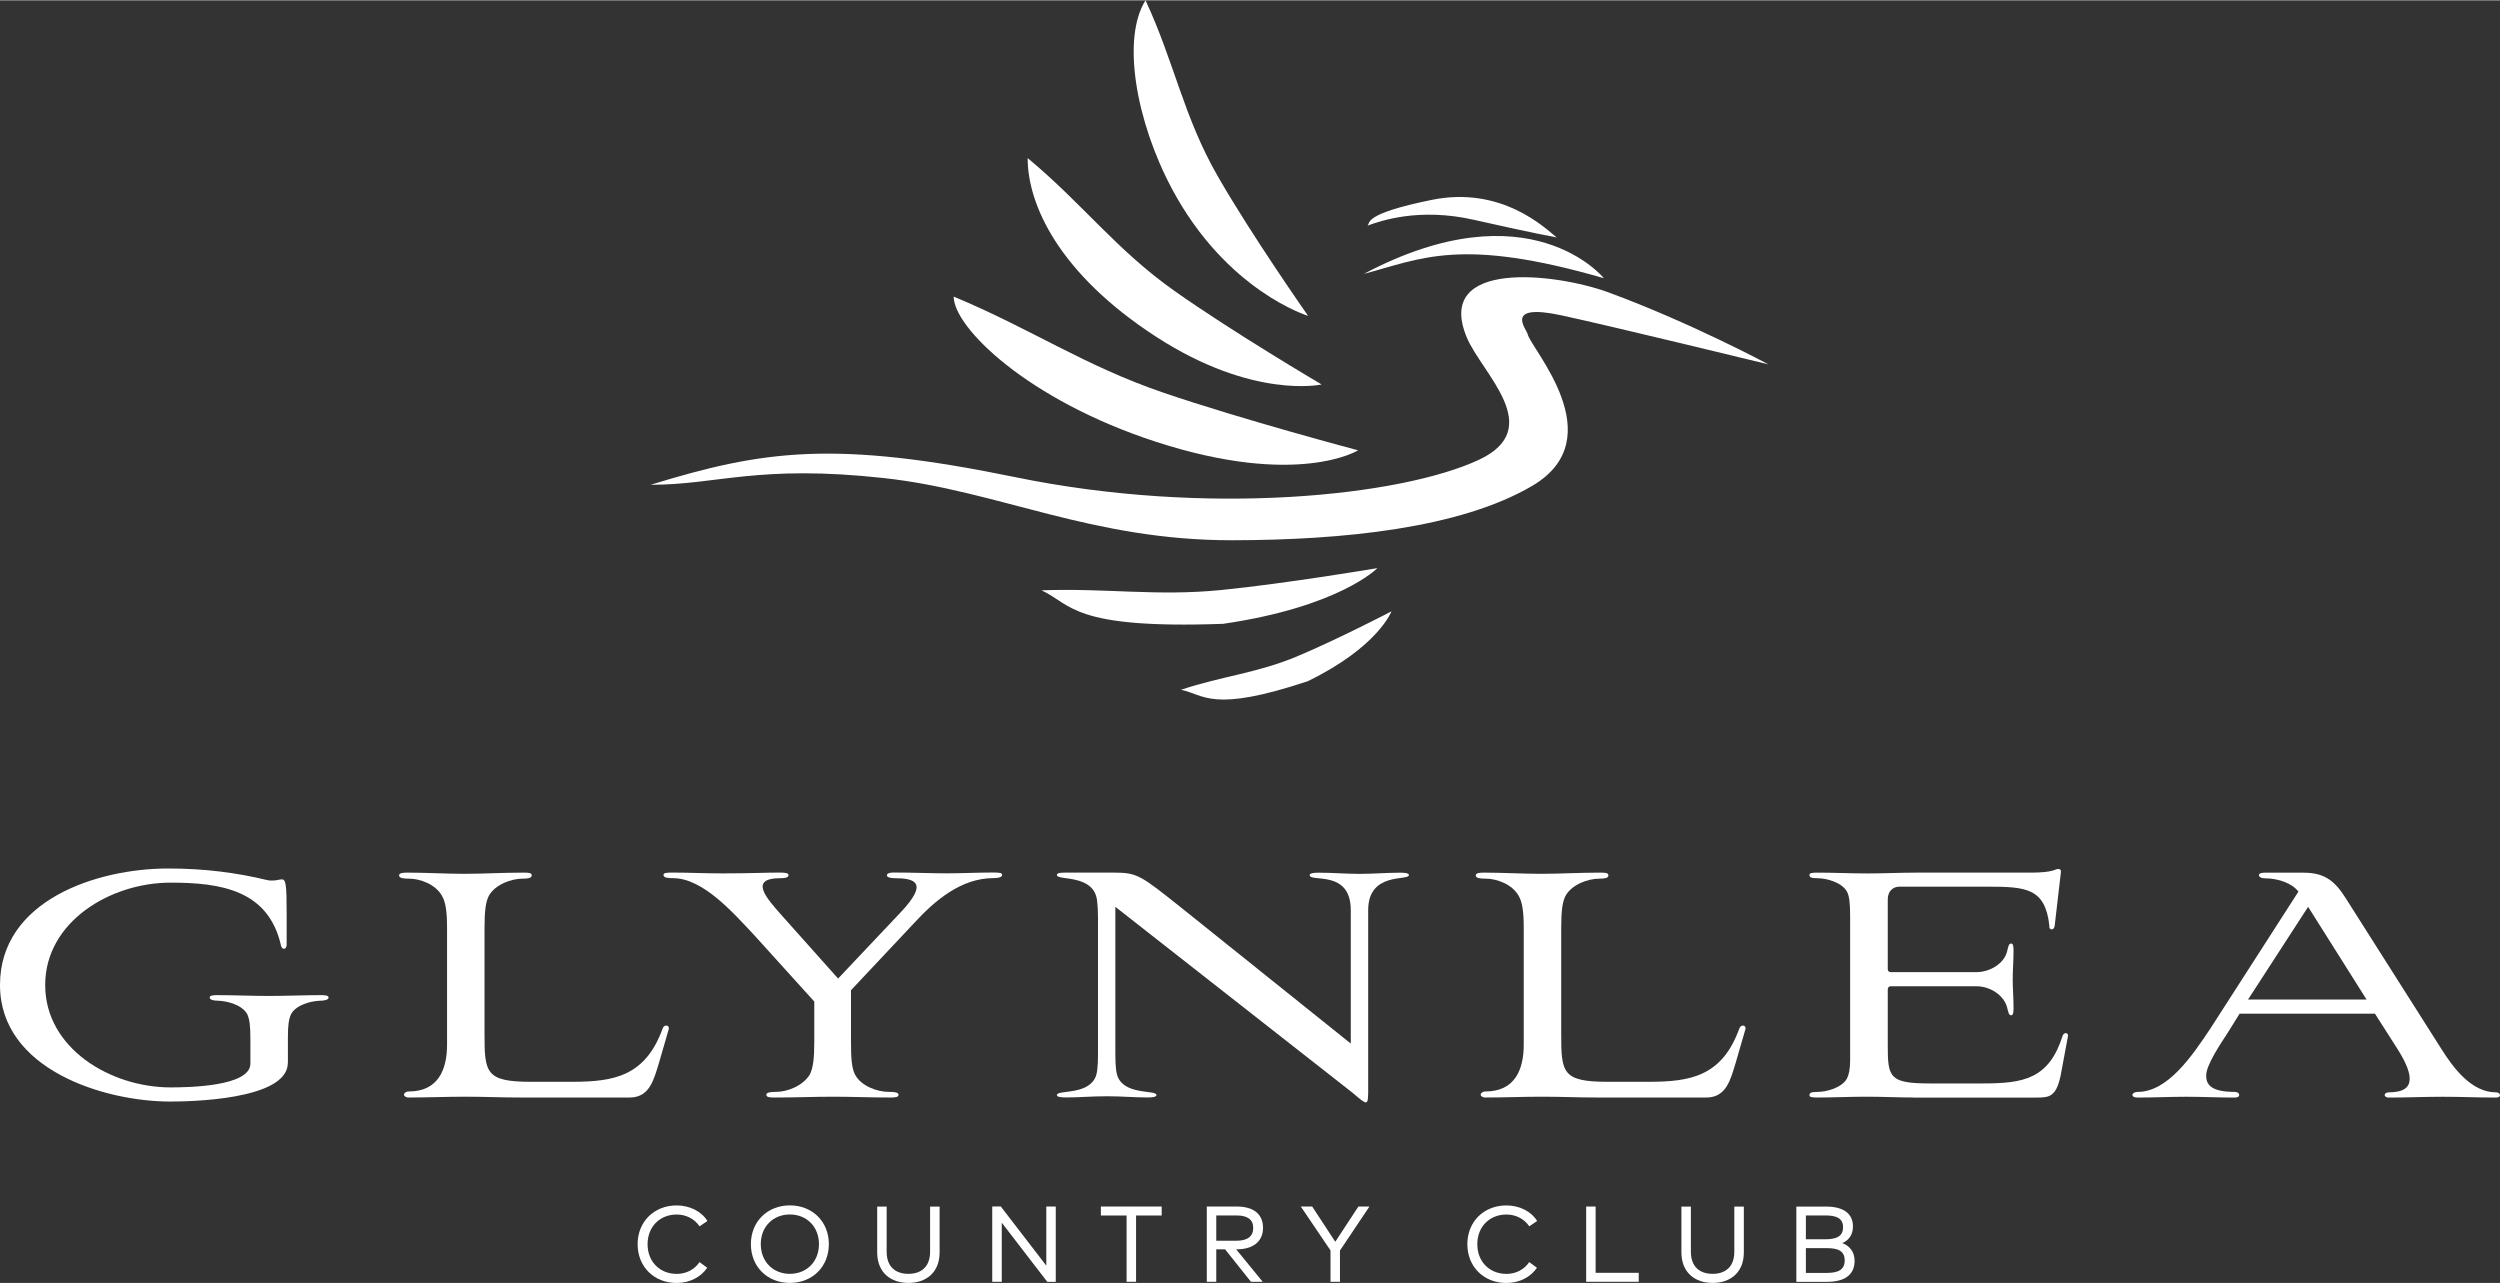 <?xml version="1.0" encoding="UTF-8"?>
<svg id="text_D" data-name="text D" xmlns="http://www.w3.org/2000/svg" width="6.39in" height="3.28in" viewBox="0 0 459.79 235.89">
  <rect x="0" y="0" width="459.79" height="235.89" fill="#333333" stroke="none"/>
  <defs>
    <style>
      .cls-1 {
        fill: #fff;
      }
    </style>
  </defs>
  <g>
    <g>
      <path class="cls-1" d="m52.94,195.41c0,6.9-18.39,7.12-21.65,7.12-12.08,0-31.29-5.86-31.29-21.43s17.79-21.43,30.92-21.43c6.67,0,12.46.74,18.31,2.15.3.07.59.07.82.07.82,0,1.33-.22,1.78-.22.74,0,.89.89.89,6.23v5.71c0,.44-.15.82-.52.82-.3,0-.44-.3-.52-.59-2.3-10.23-11.12-11.57-20.31-11.57-11.05,0-23.06,7.19-23.06,18.83s12.01,18.83,23.06,18.83c3.19,0,14.68-.15,14.68-4.37v-4.6c0-2.37-.15-3.56-.59-4.52-.96-1.71-3.63-2.37-5.26-2.45-.89,0-1.63-.15-1.63-.59,0-.37.59-.44,1.33-.44,3.04,0,6.23.15,9.56.15s6.52-.15,9.56-.15c.82,0,1.41.07,1.41.44,0,.44-.82.59-1.63.59-1.63.07-4.3.74-5.26,2.45-.44.96-.59,2.08-.59,4.3v4.67Z"/>
      <path class="cls-1" d="m89.11,190c0,7.19.15,8.9,8.53,8.9h7.49c7.71,0,13.57-.96,16.76-9.86.3-.74,1.26-.59,1.11.15l-1.78,6.15c-.96,3.11-1.71,6.45-5.41,6.45h-20.09c-3.71,0-6.52-.15-10.16-.15-3.34,0-7.04.15-10.38.15-.59,0-.89-.3-.89-.52s.3-.59.89-.59c5.34,0,7.04-3.93,7.04-8.6v-21.5c0-3.19-.3-4.82-.96-5.93-1.19-2.08-4-3.11-6.01-3.11-.96,0-1.85-.07-1.85-.59,0-.44.59-.52,1.56-.52,3.41,0,7.04.22,10.45.22s6.97-.22,10.9-.22c1.04,0,1.48.07,1.48.52,0,.52-.82.59-1.71.59-2,0-4.97,1.04-6.15,3.11-.59,1.11-.82,2.74-.82,5.93v19.43Z"/>
      <path class="cls-1" d="m149.76,184.14l-11.2-12.38c-3.71-3.93-9.27-10.31-14.75-10.31-.96,0-1.78-.07-1.78-.59,0-.37.44-.44,1.56-.44,3.48,0,5.71.15,9.27.15,4.97,0,7.79-.15,10.6-.15.82,0,1.56.07,1.56.44,0,.52-.67.59-1.48.59-5.93,0-2.52,3.71.15,6.75l10.45,11.71,11.49-12.16c5.26-5.56,2.6-6.3-1.19-6.3-.59,0-1.33-.15-1.33-.52,0-.44.74-.52,1.26-.52,3.71,0,6.67.15,9.64.15s5.78-.15,8.67-.15c1.19,0,1.63.07,1.63.44,0,.44-.74.59-1.63.59-6.01,0-10.9,4.3-14.46,8.16l-11.71,12.46v9.49c0,3.19.15,4.82.74,6.01,1.11,2.15,4.15,3.19,6.15,3.19,1.04,0,1.85.07,1.85.52s-.52.52-1.56.52c-3.41,0-7.12-.15-10.45-.15-3.56,0-6.67.15-10.82.15-.96,0-1.48-.07-1.48-.52s.89-.52,1.85-.52c2,0,4.89-1.11,6.15-3.19.59-1.19.82-2.82.82-6.01v-7.41Z"/>
      <path class="cls-1" d="m251.62,201.05c0,1.04-.07,1.63-.44,1.63s-1.04-.59-2.45-1.78l-43.6-34.18v27.06c0,2.37.15,3.71.59,4.52,1.63,3.04,6.97,2.08,6.97,3.04,0,.37-.82.44-1.63.44-2.52,0-4.75-.22-7.41-.22-2.97,0-5.19.22-7.56.22-.89,0-1.71-.07-1.71-.44,0-.96,5.34,0,6.97-3.04.44-.74.59-2.15.59-4.52v-25.13c0-1.19-.07-2.15-.15-2.89-.44-5.19-7.41-3.78-7.41-4.89,0-.37.59-.44,1.48-.44h9.05c4.3,0,4.89.52,12.53,6.6l30.99,24.84v-24.54c0-7.56-7.56-5.04-7.56-6.45,0-.37.82-.44,1.71-.44,2.52,0,4.89.22,7.49.22,2.37,0,5.12-.22,7.49-.22.74,0,1.56.07,1.56.44,0,1.11-7.49-.67-7.49,6.45v33.73Z"/>
      <path class="cls-1" d="m287.13,190c0,7.19.15,8.9,8.53,8.9h7.49c7.71,0,13.57-.96,16.76-9.86.3-.74,1.26-.59,1.11.15l-1.78,6.15c-.96,3.11-1.71,6.45-5.41,6.45h-20.09c-3.71,0-6.52-.15-10.16-.15-3.34,0-7.04.15-10.38.15-.59,0-.89-.3-.89-.52s.3-.59.89-.59c5.34,0,7.04-3.93,7.04-8.6v-21.5c0-3.19-.3-4.82-.96-5.93-1.19-2.08-4-3.11-6.01-3.11-.96,0-1.85-.07-1.85-.59,0-.44.59-.52,1.56-.52,3.41,0,7.04.22,10.45.22s6.97-.22,10.9-.22c1.04,0,1.48.07,1.48.52,0,.52-.82.59-1.71.59-2,0-4.97,1.04-6.15,3.11-.59,1.11-.82,2.74-.82,5.93v19.43Z"/>
      <path class="cls-1" d="m351.92,201.79c-2.59,0-5.71-.15-8.6-.15-3.26,0-6.15.15-8.97.15-1.19,0-1.56-.07-1.56-.44,0-.44.37-.59,1.48-.59,1.63,0,4.45-.74,5.41-2.45.37-.74.59-1.71.59-3.41v-26.47c0-2.37-.15-3.71-.59-4.52-.96-1.71-3.78-2.45-5.41-2.45-1.11,0-1.48-.15-1.48-.59,0-.37.37-.44,1.56-.44,2.97,0,5.86.15,9.12.15,2.97,0,6.01-.15,8.97-.15h21.06c4.15,0,4.52-.67,4.97-.67.52,0,.67.22.52.96l-1.11,9.56c-.07.37-.3.59-.52.59s-.52-.15-.44-.59c-.74-7.04-4.3-7.27-11.49-7.27h-16.09c-.82,0-2.15.44-2.15,2.45v12.75c0,.3.22.52.52.52h15.79c2.37,0,5.04-1.48,5.63-3.78.22-.89.3-1.48.74-1.48s.45.67.45,1.48c0,1.63-.15,3.48-.15,5.12s.15,3.41.15,5.12c0,.74,0,1.48-.45,1.48s-.52-.67-.74-1.48c-.59-2.22-3.11-3.86-5.63-3.86h-15.79c-.3,0-.52.22-.52.59v10.31c0,5.86.3,6.97,7.71,6.97h9.79c7.49,0,12.16-.82,14.68-8.82.07-.22.37-.44.52-.44.3,0,.52.22.44.59l-1.19,6.38c-.82,4.89-2.22,4.89-4.75,4.89h-22.46Z"/>
      <path class="cls-1" d="m436.81,186.37h-24.91l-2.22,3.56c-1.19,1.85-3.93,5.86-3.93,7.79,0,1.48.59,3.04,5.26,3.04.52,0,.82.3.82.52,0,.3-.22.52-.82.52-3.04,0-6.01-.15-8.9-.15-3.04,0-6,.15-8.97.15-.67,0-.96-.22-.96-.52,0-.15.3-.52.96-.52,5.56,0,10.01-6.6,13.42-11.71l16.16-25.13c-1.11-1.48-3.63-2.45-6.23-2.45-.59,0-1.04-.22-1.04-.59,0-.3.45-.44,1.04-.44h7.12c3.86,0,5.78,1.41,7.93,4.89l17.5,27.58c2.15,3.41,5.49,7.93,10.01,7.93.52,0,.74.3.74.52s-.22.44-.74.44c-3.19,0-6.52-.15-9.79-.15s-6.52.15-9.94.15c-.44,0-.74-.22-.74-.44,0-.3.3-.52.74-.52,2.82,0,3.86-.96,3.86-2.52s-1.11-3.71-2.45-5.78l-3.93-6.15Zm-12.31-19.65l-11.05,17.05h21.8l-10.75-17.05Z"/>
    </g>
    <g>
      <path class="cls-1" d="m130.11,224.5l-1.45.98c-.9-1.33-2.42-2.17-4.21-2.17-3.05,0-5.35,2.2-5.35,5.46s2.3,5.46,5.35,5.46c1.78,0,3.29-.81,4.2-2.17l1.42,1.04c-1.17,1.73-3.23,2.8-5.63,2.8-4.15,0-7.17-2.99-7.17-7.13s3.02-7.13,7.17-7.13c2.42,0,4.58,1.09,5.67,2.87Z"/>
      <path class="cls-1" d="m152.44,228.76c0,4.14-3.02,7.13-7.17,7.13s-7.17-2.99-7.17-7.13,3.02-7.13,7.17-7.13,7.17,2.99,7.17,7.13Zm-12.52,0c0,3.25,2.3,5.46,5.35,5.46s5.35-2.21,5.35-5.46-2.3-5.46-5.35-5.46-5.35,2.2-5.35,5.46Z"/>
      <path class="cls-1" d="m172.81,230.26c0,3.78-2.55,5.63-5.74,5.63s-5.74-1.85-5.74-5.63v-8.41h1.74v8.29c0,2.84,1.69,4.08,4,4.08s3.99-1.25,3.99-4.08v-8.29h1.75v8.41Z"/>
      <path class="cls-1" d="m194.18,235.69h-1.57l-8.37-10.88v10.87h-1.75v-13.85h1.57l8.37,10.88v-10.87h1.74v13.85Z"/>
      <path class="cls-1" d="m213.66,223.49h-4.72v12.19h-1.74v-12.19h-4.73v-1.65h11.18v1.65Z"/>
      <path class="cls-1" d="m227.45,221.84c3.12,0,4.84,1.4,4.84,3.93s-1.87,3.94-4.83,3.94h-.11l4.88,5.97h-2.16l-4.76-5.97h-1.62v5.97h-1.74v-13.84h5.5Zm-3.76,1.63v4.66h3.72c2.04,0,3.08-.81,3.08-2.36s-1.07-2.29-3.08-2.29h-3.72Z"/>
      <path class="cls-1" d="m246.44,229.93v5.75h-1.74v-5.77l-5.46-8.07h2.09l4.25,6.48,4.25-6.48h2.03l-5.42,8.09Z"/>
      <path class="cls-1" d="m282.71,224.5l-1.45.98c-.9-1.33-2.42-2.17-4.21-2.17-3.05,0-5.35,2.2-5.35,5.46s2.3,5.46,5.35,5.46c1.78,0,3.29-.81,4.2-2.17l1.42,1.04c-1.17,1.73-3.23,2.8-5.63,2.8-4.15,0-7.17-2.99-7.17-7.13s3.02-7.13,7.17-7.13c2.42,0,4.58,1.09,5.67,2.87Z"/>
      <path class="cls-1" d="m301.39,235.68h-9.67v-13.84h1.74v12.19h7.93v1.65Z"/>
      <path class="cls-1" d="m320.72,230.26c0,3.78-2.55,5.63-5.74,5.63s-5.74-1.85-5.74-5.63v-8.41h1.74v8.29c0,2.84,1.69,4.08,4,4.08s3.99-1.25,3.99-4.08v-8.29h1.75v8.41Z"/>
      <path class="cls-1" d="m335.75,221.84c2.92,0,5.04,1.02,5.04,3.68,0,1.51-.8,2.58-1.98,3.04,1.31.47,2.28,1.57,2.28,3.26,0,2.7-1.99,3.87-5.07,3.87h-5.64v-13.84h5.36Zm-3.62,1.63v4.39h3.57c1.83,0,3.27-.41,3.27-2.21s-1.46-2.17-3.29-2.17h-3.55Zm0,6.01v4.57h3.82c2,0,3.32-.5,3.32-2.3s-1.32-2.26-3.32-2.26h-3.82Z"/>
    </g>
  </g>
  <g>
    <path class="cls-1" d="m325.24,66.95s-14.24-7.65-29.4-13.23c-9.73-3.58-32.13-6.16-26.07,8.29,2.8,6.66,14.7,16.72,2.15,22.53-14.27,6.61-49.75,10.45-85.18,3.16-33.32-6.85-46.37-4.96-67.09,1.4,12.37,0,19.78-3.78,42.97-1.23,21.02,2.32,38.07,11.47,64.05,11.43,20.36-.03,41.82-2.21,55.09-9.98,15.02-8.8-.3-25.35-.8-27.93-.17-.86-4.54-5.77,6.24-3.45,9.13,1.97,38.04,9.01,38.04,9.01Z"/>
    <path class="cls-1" d="m294.98,51.11s-13.64-16.93-44.14-.8c10.55-2.78,17.74-6.85,44.14.8Z"/>
    <path class="cls-1" d="m286.29,43.61c-2.11-1.73-10.13-9.52-22.96-6.91-12.83,2.61-11.23,4.27-11.84,4.74,2.36-.85,9.44-3.38,19.6-1.07s15.2,3.24,15.2,3.24Z"/>
  </g>
  <path class="cls-1" d="m253.32,104.43s-6.88,7.1-28.36,10.24c-27.79,1-27.81-3.55-33.4-6.16,12.09-.43,21.16,1.13,33.08-.06s28.68-4.02,28.68-4.02Z"/>
  <path class="cls-1" d="m255.92,112.36s-2.43,6.56-15.41,12.87c-17.66,5.87-18.96,2.48-23.3,1.57,7.69-2.55,13.98-3.06,21.34-6.14s17.38-8.29,17.38-8.29Z"/>
  <path class="cls-1" d="m249.78,82.76s-11.09,6.92-37.19-1.57c-23.59-7.68-37.19-21.02-37.19-26.7,14.34,5.98,23.98,12.69,38.57,17.67s35.81,10.6,35.81,10.6Z"/>
  <path class="cls-1" d="m243.06,70.65s-12.58,2.82-30.47-8.8-23.59-24.32-23.59-32.84c10.25,8.53,16.22,16.81,27.01,24.44,10.8,7.63,27.04,17.19,27.04,17.19Z"/>
  <path class="cls-1" d="m240.57,58.03s-14.97-4.54-25.01-23.33c-6.65-12.45-9.3-27.7-4.88-34.7,5.37,11.58,6.97,21.34,13.26,32.31,6.29,10.97,16.64,25.72,16.64,25.72Z"/>
</svg>